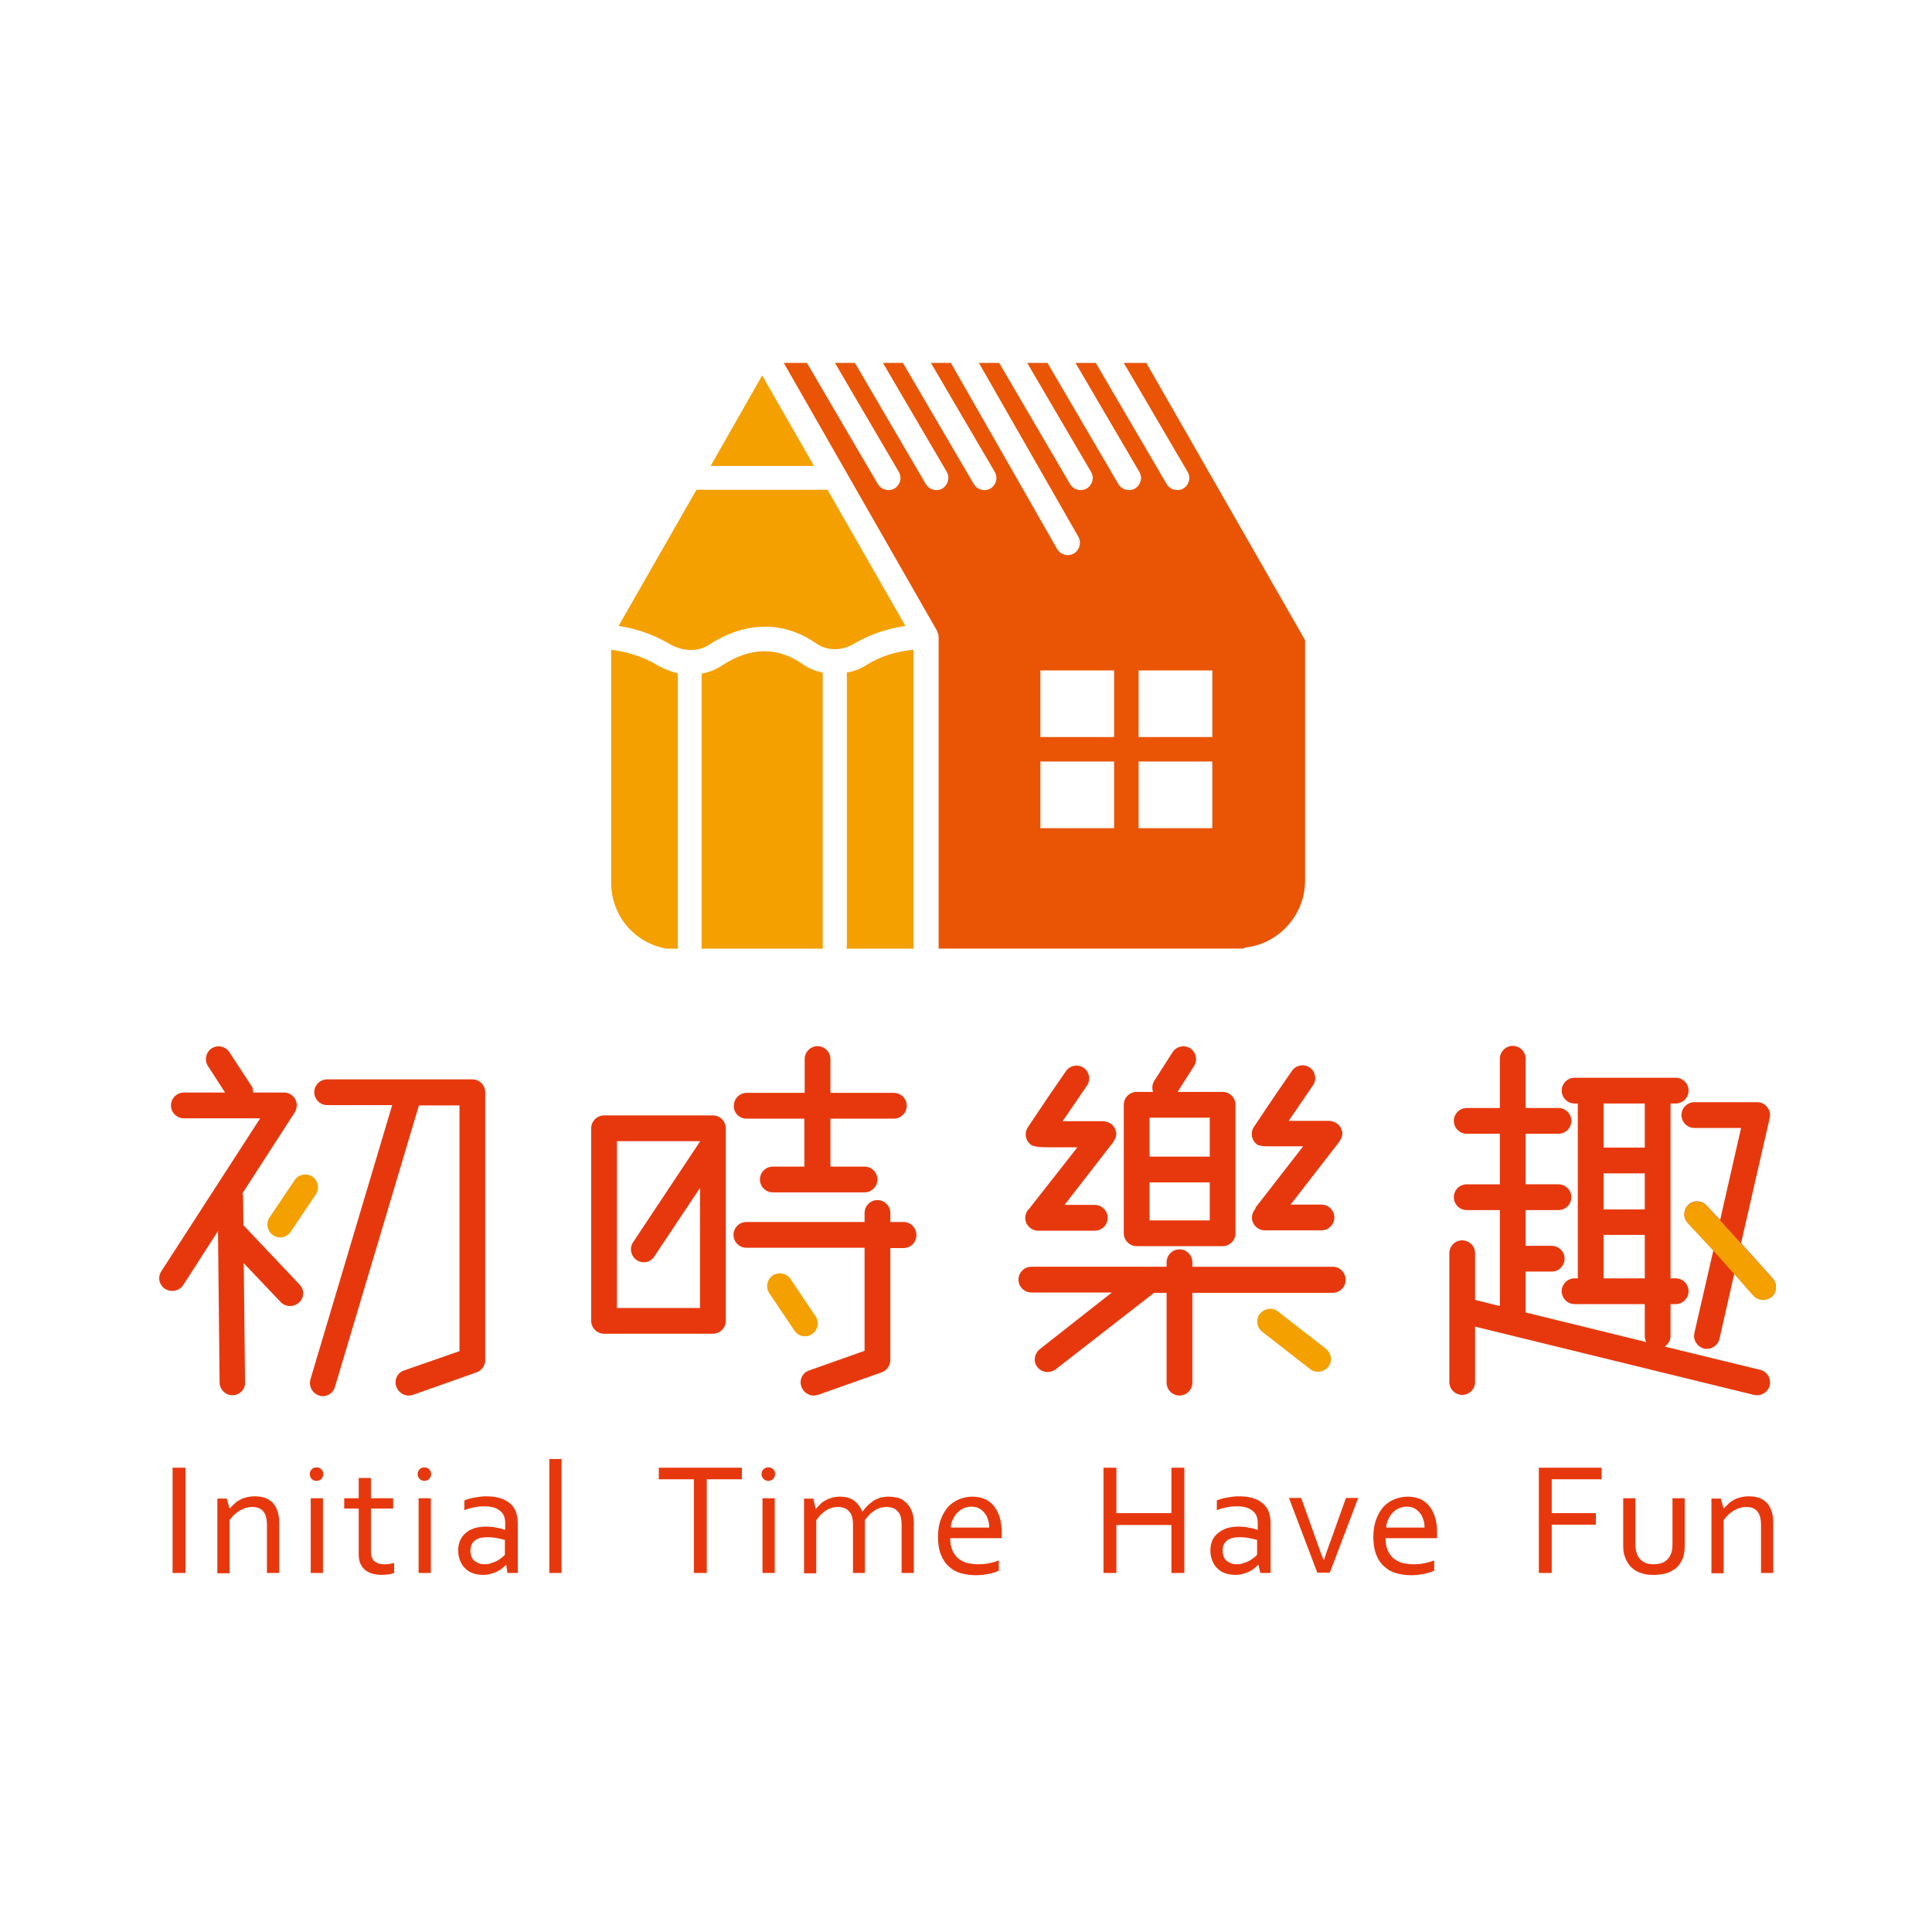<?xml version="1.0" encoding="utf-8"?>
<!-- Generator: Adobe Illustrator 18.0.0, SVG Export Plug-In . SVG Version: 6.00 Build 0)  -->
<svg version="1.2" baseProfile="tiny" id="圖層_1"
	 xmlns="http://www.w3.org/2000/svg" xmlns:xlink="http://www.w3.org/1999/xlink" x="0px" y="0px" viewBox="0 0 600 600"
	 xml:space="preserve">
<path fill="#F4A000" d="M269.3,206.4c4.2-2.6,9-4.1,14.4-4.6v92.8h-20.8c0-0.2,0.1-0.5,0.1-0.7v-84.8c0-0.1,0-0.2-0.1-0.2
	C265.2,208.5,267.3,207.7,269.3,206.4 M210.4,209.1C210.4,209.1,210.4,209.1,210.4,209.1c-2.2-0.6-4.4-1.4-6.4-2.6
	c-5.4-3.2-10.8-4.3-14.2-4.7v72.3c0,10.2,7.2,18.8,17.2,20.5h3.6c0-0.2-0.1-0.5-0.1-0.7V209.1z M281.2,194.4l-24.2-42.3h-40.7
	l-24.2,42.3c4.2,0.6,9.9,2.1,15.7,5.5c4.2,2.5,8.9,2.6,12.3,0.4c11.3-7.4,23.2-7.6,33.5-0.4c3.3,2.3,8,2.3,11.8-0.1
	C270.1,197.1,275.4,195.2,281.2,194.4 M236.7,116.6l-16,28.1h32.1L236.7,116.6z M255.5,209.1c0-0.1,0-0.2,0-0.2
	c-2.2-0.5-4.4-1.3-6.3-2.7c-7.8-5.4-16.2-5.3-25,0.5c-1.9,1.3-4.1,2.1-6.3,2.5v84.7c0,0.3-0.1,0.5-0.1,0.7h37.8
	c0-0.2-0.1-0.5-0.1-0.7V209.1z"/>
<path fill="#E95504" d="M356,112.7H349l19.8,33.8c1.1,1.8,0.5,4.1-1.3,5.2c-0.6,0.4-1.3,0.5-1.9,0.5c-1.3,0-2.6-0.7-3.3-1.9
	l-22-37.6H334l19.8,33.8c1.1,1.8,0.5,4.1-1.3,5.2c-0.6,0.4-1.3,0.5-1.9,0.5c-1.3,0-2.6-0.7-3.3-1.9l-22-37.6H319l19.8,33.8
	c1.1,1.8,0.5,4.1-1.3,5.2c-0.6,0.4-1.3,0.5-1.9,0.5c-1.3,0-2.6-0.7-3.3-1.9l-22-37.6H304l30.9,54c1,1.8,0.4,4.1-1.4,5.2
	c-0.6,0.3-1.2,0.5-1.9,0.5c-1.3,0-2.6-0.7-3.3-1.9l-33-57.8h-6.2l19.8,33.8c1.1,1.8,0.5,4.1-1.3,5.2c-0.6,0.4-1.3,0.5-1.9,0.5
	c-1.3,0-2.6-0.7-3.3-1.9l-22-37.6h-6.2l19.8,33.8c1.1,1.8,0.4,4.1-1.3,5.2c-0.6,0.4-1.3,0.5-1.9,0.5c-1.3,0-2.6-0.7-3.3-1.9
	l-22-37.6h-6.2l19.8,33.8c1.1,1.8,0.5,4.1-1.3,5.2c-0.6,0.4-1.3,0.5-1.9,0.5c-1.3,0-2.6-0.7-3.3-1.9l-22-37.6h-7.2l47.6,83.2
	c0,0.1,0.1,0.2,0.1,0.3c0,0.1,0.1,0.2,0.1,0.3c0.2,0.4,0.3,0.8,0.3,1.3v96.8H386c0.4-0.2,0.8-0.4,1.3-0.4c10.2-1.4,18-10.3,18-20.7
	v-74.7L356,112.7z M346,257.2h-22.9v-20.7H346V257.2z M346,228.9h-22.9v-20.7H346V228.9z M376.5,257.2h-22.9v-20.7h22.9V257.2z
	 M376.5,228.9h-22.9v-20.7h22.9V228.9z"/>
<path fill="#F4A000" d="M83.7,378.1c-1.2,1.8-0.7,4.3,1.1,5.5c0.7,0.5,1.5,0.7,2.2,0.7c1.3,0,2.5-0.6,3.3-1.8l7.8-11.6
	c1.2-1.8,0.7-4.3-1.1-5.5c-1.8-1.2-4.3-0.7-5.5,1.1L83.7,378.1z"/>
<path fill="#E7380D" d="M75.6,380.5l-0.1-8.7c0-0.4-0.1-0.8-0.2-1.2l16.2-25.1c0.8-1.2,0.9-2.8,0.2-4.1c-0.7-1.3-2-2.1-3.5-2.1h-9.6
	c0-0.8-0.1-1.6-0.6-2.2l-6.8-10.4c-1.2-1.8-3.7-2.3-5.5-1.1c-1.8,1.2-2.3,3.7-1.1,5.5l5.3,8.2H57.1c-2.2,0-4,1.8-4,4s1.8,4,4,4h23.7
	l-30.7,47.5c-1.2,1.8-0.7,4.3,1.2,5.5c0.7,0.4,1.4,0.6,2.2,0.6c1.3,0,2.6-0.6,3.4-1.8l10.8-16.8l0.5,47c0,2.2,1.8,4,4,4h0
	c2.2,0,4-1.8,3.9-4l-0.4-37l11.5,12.1c0.8,0.8,1.8,1.2,2.9,1.2c1,0,2-0.4,2.8-1.1c1.6-1.5,1.7-4,0.1-5.6L75.6,380.5z"/>
<path fill="#E7380D" d="M146.7,335.2h-45.1c-2.2,0-4,1.8-4,4c0,2.2,1.8,4,4,4h20.2l-25.4,85.2c-0.6,2.1,0.6,4.3,2.7,5
	c0.4,0.1,0.8,0.2,1.1,0.2c1.7,0,3.3-1.1,3.8-2.8l26.1-87.5h12.6v76.3l-17.2,6c-2.1,0.7-3.2,3-2.4,5.1c0.6,1.6,2.1,2.7,3.8,2.7
	c0.4,0,0.9-0.1,1.3-0.2l19.8-7c1.6-0.6,2.7-2.1,2.7-3.8v-83.1C150.7,337,148.9,335.2,146.7,335.2"/>
<path fill="#F4A000" d="M252.2,414.3c1.8-1.2,2.3-3.7,1.1-5.5l-7.8-11.6c-1.2-1.8-3.7-2.3-5.5-1.1c-1.8,1.2-2.3,3.7-1.1,5.5
	l7.8,11.6c0.8,1.2,2,1.8,3.3,1.8C250.8,415,251.6,414.8,252.2,414.3"/>
<path fill="#E7380D" d="M221.4,346.4h-33.8c-2.2,0-4,1.8-4,4v59.8c0,2.2,1.8,4,4,4h33.8c2.2,0,4-1.8,4-4v-59.8
	C225.4,348.2,223.6,346.4,221.4,346.4 M191.6,406.2v-51.8h25.8v0.1l-20.8,31.3c-1.2,1.8-0.7,4.3,1.1,5.5c0.7,0.5,1.5,0.7,2.2,0.7
	c1.3,0,2.6-0.6,3.3-1.8l14.2-21.3v37.3H191.6z"/>
<path fill="#E7380D" d="M231.8,347.4h18v14.9H240c-2.2,0-4,1.8-4,4c0,2.2,1.8,4,4,4h28.5c2.2,0,4-1.8,4-4c0-2.2-1.8-4-4-4h-10.6
	v-14.9h19.7c2.2,0,4-1.8,4-4c0-2.2-1.8-4-4-4h-19.7v-10.5c0-2.2-1.8-4-4-4c-2.2,0-4,1.8-4,4v10.5h-18c-2.2,0-4,1.8-4,4
	C227.8,345.6,229.6,347.4,231.8,347.4"/>
<path fill="#E7380D" d="M280.6,379.5h-4.1v-2.8c0-2.2-1.8-4-4-4c-2.2,0-4,1.8-4,4v2.8h-36.7c-2.2,0-4,1.8-4,4c0,2.2,1.8,4,4,4h36.7
	v32l-17.2,6.1c-2.1,0.7-3.2,3-2.4,5.1c0.6,1.6,2.1,2.7,3.8,2.7c0.4,0,0.9-0.1,1.3-0.2l19.8-7c1.6-0.6,2.7-2.1,2.7-3.8v-34.8h4.1
	c2.2,0,4-1.8,4-4C284.6,381.3,282.8,379.5,280.6,379.5"/>
<path fill="#E7380D" d="M395.3,356h9.4l-14.6,18.8c-0.2,0.2-0.2,0.4-0.3,0.7c-0.6,0.7-1,1.6-1,2.6c0,2.2,1.8,4,4,4h17.6
	c2.2,0,4-1.8,4-4c0-2.2-1.8-4-4-4h-9.6l15.2-19.6c0.1-0.1,0.1-0.3,0.2-0.4c0.1-0.2,0.3-0.5,0.4-0.7c0.1-0.3,0.1-0.5,0.2-0.8
	c0-0.2,0.1-0.3,0.1-0.5c0-0.1,0-0.2,0-0.2c0-0.3-0.1-0.5-0.2-0.8c-0.1-0.2-0.1-0.5-0.2-0.7c-0.1-0.2-0.3-0.4-0.4-0.6
	c-0.2-0.2-0.3-0.4-0.5-0.6c-0.1-0.1-0.1-0.1-0.2-0.2c-0.1-0.1-0.3-0.1-0.4-0.2c-0.2-0.1-0.5-0.3-0.7-0.4c-0.3-0.1-0.5-0.1-0.8-0.2
	c-0.2,0-0.3-0.1-0.5-0.1h-12.8l7.6-11.1c1.2-1.8,0.7-4.3-1.1-5.5c-1.8-1.2-4.3-0.7-5.5,1.1l-5.5,8l0,0l-6.3,9.4
	c-1.2,1.8-0.7,4.3,1.1,5.5C391.4,356.1,394.8,356,395.3,356"/>
<path fill="#E7380D" d="M319.8,375.2c-0.8,0.7-1.4,1.8-1.4,3c0,2.2,1.8,4,4,4H340c2.2,0,4-1.8,4-4c0-2.2-1.8-4-4-4h-9.4l15.2-19.6
	c0.1-0.1,0.1-0.3,0.2-0.4c0.1-0.2,0.3-0.5,0.4-0.7c0.1-0.3,0.1-0.5,0.2-0.8c0-0.2,0.1-0.3,0.1-0.5c0-0.1,0-0.2,0-0.2
	c0-0.3-0.1-0.5-0.2-0.8c-0.1-0.2-0.1-0.5-0.2-0.7c-0.1-0.2-0.3-0.4-0.4-0.6c-0.2-0.2-0.3-0.4-0.5-0.6c-0.1-0.1-0.1-0.1-0.2-0.2
	c-0.1-0.1-0.3-0.1-0.4-0.2c-0.2-0.1-0.5-0.3-0.7-0.4c-0.3-0.1-0.5-0.1-0.8-0.2c-0.2,0-0.3-0.1-0.5-0.1h-12.8l7.6-11.1
	c1.2-1.8,0.7-4.3-1.1-5.5c-1.8-1.2-4.3-0.7-5.5,1.1l-5.5,8l0,0l-6.3,9.4c-1.2,1.8-0.7,4.3,1.1,5.5c1.1,0.7,4.4,0.7,4.9,0.7h9.4
	L320,374.9C319.9,375,319.9,375.1,319.8,375.2"/>
<path fill="#E7380D" d="M353,387h26.7c2.2,0,4-1.8,4-4v-39.9c0-2.2-1.8-4-4-4h-14l5.1-8c1.2-1.8,0.7-4.3-1.1-5.5
	c-1.8-1.2-4.3-0.7-5.5,1.1l-5.7,8.9c-0.7,1.1-0.8,2.4-0.4,3.5H353c-2.2,0-4,1.8-4,4V383C349,385.2,350.8,387,353,387 M357,347.1
	h18.7v12.1H357V347.1z M357,367.2h18.7V379H357V367.2z"/>
<path fill="#E7380D" d="M413.9,393.4h-43.6V392c0-2.2-1.8-4-4-4c-2.2,0-4,1.8-4,4v1.4h-42c-2.2,0-4,1.8-4,4c0,2.2,1.8,4,4,4h25
	L322.9,419c-1.7,1.4-2.1,3.9-0.7,5.6c0.8,1,2,1.5,3.2,1.5c0.9,0,1.7-0.3,2.4-0.8l30.6-23.8h3.9v27.9c0,2.2,1.8,4,4,4
	c2.2,0,4-1.8,4-4v-27.9h43.6c2.2,0,4-1.8,4-4C417.9,395.2,416.1,393.4,413.9,393.4"/>
<path fill="#F4A000" d="M396.9,407.3c-1.7-1.4-4.2-1-5.6,0.7c-1.4,1.7-1,4.3,0.7,5.6l14.9,11.6c0.7,0.6,1.6,0.8,2.4,0.8
	c1.2,0,2.4-0.5,3.2-1.5c1.4-1.7,1-4.2-0.7-5.6L396.9,407.3z"/>
<path fill="#E7380D" d="M546.6,425.4l-29.6-7.2c1-0.7,1.8-1.9,1.8-3.2v-10h1.6c2.2,0,4-1.8,4-4c0-2.2-1.8-4-4-4h-1.6v-54.3h1.6
	c2.2,0,4-1.8,4-4c0-2.2-1.8-4-4-4H489c-2.2,0-4,1.8-4,4c0,2.2,1.8,4,4,4h1V397h-0.9H489c-2.2,0-4,1.8-4,4c0,2.2,1.8,4,4,4h21.8v10
	c0,0.7,0.2,1.3,0.5,1.8l-37.5-9.2v-8.3v-4.4h8.1c2.2,0,4-1.8,4-4s-1.8-4-4-4h-8.1v-11.1H484c2.2,0,4-1.8,4-4c0-2.2-1.8-4-4-4h-10.2
	v-15.7H484c2.2,0,4-1.8,4-4s-1.8-4-4-4h-10.2v-15.3c0-2.2-1.8-4-4-4c-2.2,0-4,1.8-4,4v15.3h-10.3c-2.2,0-4,1.8-4,4s1.8,4,4,4h10.3
	v15.7h-10.3c-2.2,0-4,1.8-4,4c0,2.2,1.8,4,4,4h10.3v29.8l-7.7-1.9v-14.5c0-2.2-1.8-4-4-4c-2.2,0-4,1.8-4,4v40c0,2.2,1.8,4,4,4
	c2.2,0,4-1.8,4-4V412l86.6,21.2c0.3,0.1,0.6,0.1,1,0.1c1.8,0,3.4-1.2,3.9-3C550.1,428.1,548.8,425.9,546.6,425.4 M510.8,397h-2.3
	H498v-13.5h12.8V397z M510.8,375.6H498v-11.2h12.8V375.6z M510.8,356.4H498v-13.7h12.8V356.4z"/>
<path fill="#E7380D" d="M550.5,397l-9.8-10.9l8.9-38.9c0.3-1.2,0-2.4-0.8-3.4c-0.8-1-1.9-1.5-3.1-1.5h-19.5c-2.2,0-4,1.8-4,4
	c0,2.2,1.8,4,4,4h14.5l-6.5,28.6l-4.2-4.5c-1.5-1.6-4-1.8-5.6-0.3c-1.6,1.5-1.8,4-0.3,5.6l8,8.6l-5.9,25.7c-0.5,2.1,0.9,4.3,3,4.8
	c0.3,0.1,0.6,0.1,0.9,0.1c1.8,0,3.5-1.3,3.9-3.1l4.6-20.3l6.1,6.8c0.8,0.9,1.9,1.3,3,1.3c1,0,1.9-0.3,2.7-1
	C551.8,401.2,552,398.6,550.5,397"/>
<path fill="#F4A000" d="M538.5,395.6l6,6.8c0.8,0.9,1.9,1.3,3,1.3c1,0,1.9-0.3,2.7-1c1.6-1.5,1.8-4,0.3-5.6l-9.8-10.9l-6.5-7.2
	l-4.2-4.5c-1.5-1.6-4-1.8-5.6-0.3c-1.6,1.5-1.8,4-0.3,5.6l8,8.6L538.5,395.6z"/>
<path fill="#E7380D" d="M53.6,455.8h4v32.7h-4V455.8z M71.3,468.5L71.3,468.5c0.5-0.5,1-1,1.5-1.5c0.5-0.5,1.1-0.9,1.7-1.2
	c0.6-0.4,1.3-0.6,2.1-0.8c0.8-0.2,1.6-0.3,2.5-0.3c1.1,0,2.1,0.1,3,0.4c0.9,0.3,1.7,0.8,2.4,1.4c0.7,0.7,1.2,1.5,1.6,2.6
	c0.4,1,0.6,2.3,0.6,3.9v15.5h-3.8v-14.9c0-2-0.4-3.4-1.2-4.3c-0.8-0.9-1.9-1.3-3.4-1.3c-1.3,0-2.6,0.4-3.8,1.1
	c-1.2,0.7-2.3,1.7-3.2,3v16.5h-3.8v-23.2h2.9L71.3,468.5z M96.5,465.3h3.8v23.2h-3.8V465.3z M122.4,488.5c-0.3,0.1-0.8,0.3-1.5,0.4
	c-0.7,0.1-1.5,0.2-2.4,0.2c-1.2,0-2.3-0.2-3.2-0.5c-0.9-0.3-1.6-0.7-2.2-1.3c-0.6-0.6-1-1.2-1.3-2c-0.3-0.8-0.4-1.7-0.4-2.7v-14.1
	h-4.5v-3.2h4.5v-6.3h3.8v6.3h6.9v3.2h-6.9v13.5c0,0.5,0.1,1,0.2,1.5c0.2,0.5,0.4,0.8,0.7,1.2c0.3,0.3,0.8,0.6,1.3,0.8
	c0.5,0.2,1.2,0.3,1.9,0.3c0.5,0,1,0,1.6-0.1c0.6-0.1,1.1-0.2,1.5-0.3V488.5z M130,465.3h3.8v23.2H130V465.3z M157.2,485.9
	L157.2,485.9c-0.4,0.4-0.8,0.8-1.3,1.2c-0.5,0.4-1,0.7-1.6,1c-0.6,0.3-1.3,0.5-2,0.7c-0.7,0.2-1.5,0.3-2.3,0.3
	c-1.1,0-2.2-0.2-3.1-0.5c-0.9-0.3-1.7-0.8-2.4-1.5c-0.7-0.6-1.2-1.4-1.6-2.4c-0.4-0.9-0.6-2-0.6-3.2c0-1.2,0.2-2.2,0.6-3.1
	c0.4-0.9,1-1.7,1.7-2.3c0.7-0.6,1.6-1.1,2.7-1.5c1.1-0.3,2.2-0.5,3.5-0.5c1.2,0,2.3,0.1,3.3,0.3c1,0.2,1.9,0.4,2.7,0.7h0.1v-1.6
	c0-0.6,0-1.2-0.1-1.7c-0.1-0.5-0.2-0.9-0.4-1.3c-0.4-0.8-1.1-1.4-2-1.9c-0.9-0.5-2.2-0.8-3.8-0.8c-1.2,0-2.3,0.1-3.3,0.3
	c-1,0.2-2.1,0.5-3.1,0.9V466c0.4-0.2,0.9-0.4,1.4-0.5c0.5-0.2,1.1-0.3,1.7-0.4c0.6-0.1,1.2-0.2,1.9-0.3c0.6-0.1,1.3-0.1,1.9-0.1
	c2.3,0,4.3,0.4,5.8,1.2c1.5,0.8,2.6,1.9,3.2,3.3c0.2,0.5,0.4,1.1,0.5,1.7c0.1,0.6,0.2,1.3,0.2,2.1v15.5h-3.2L157.2,485.9z
	 M157,478.3c-0.7-0.2-1.5-0.4-2.5-0.6c-1-0.2-2-0.3-3.2-0.3c-1.6,0-2.9,0.3-3.8,1c-0.9,0.7-1.4,1.7-1.4,3.1c0,0.7,0.1,1.3,0.3,1.9
	c0.2,0.5,0.5,1,0.9,1.3c0.4,0.3,0.9,0.6,1.4,0.8c0.5,0.2,1.1,0.3,1.7,0.3c0.8,0,1.6-0.1,2.3-0.4c0.7-0.2,1.3-0.5,1.9-0.8
	c0.5-0.3,1-0.7,1.4-1c0.4-0.3,0.7-0.6,0.8-0.8V478.3z M170.6,453.1h3.8v35.4h-3.8V453.1z M219.5,488.5h-4v-29.1h-10.9v-3.6h25.8v3.6
	h-10.9V488.5z M236.8,465.3h3.8v23.2h-3.8V465.3z M268.7,488.5h-3.8v-14.9c0-1-0.1-1.9-0.3-2.6c-0.2-0.7-0.5-1.3-1-1.7
	c-0.4-0.5-0.9-0.8-1.5-1c-0.6-0.2-1.2-0.3-1.9-0.3c-1.4,0-2.6,0.4-3.7,1.1c-1.1,0.7-2.1,1.7-3,3v16.5h-3.8v-23.2h2.9l0.7,3.2h0.1
	c0.4-0.5,0.9-1,1.4-1.5c0.5-0.5,1-0.9,1.7-1.2c0.6-0.4,1.3-0.6,2-0.8c0.7-0.2,1.5-0.3,2.4-0.3c1.7,0,3.2,0.4,4.3,1.2
	c1.1,0.8,2,2,2.6,3.4h0.1c1-1.4,2.2-2.6,3.5-3.4c1.3-0.8,2.9-1.2,4.6-1.2c0.8,0,1.7,0.1,2.6,0.3c0.9,0.2,1.8,0.6,2.5,1.3
	c0.8,0.6,1.4,1.5,1.9,2.5c0.5,1.1,0.8,2.5,0.8,4.1v15.5h-3.8v-14.9c0-1-0.1-1.9-0.3-2.6c-0.2-0.7-0.5-1.3-1-1.7
	c-0.4-0.5-0.9-0.8-1.5-1c-0.6-0.2-1.2-0.3-1.9-0.3c-1.4,0-2.6,0.4-3.7,1.1c-1.1,0.7-2.1,1.7-3,3V488.5z M303.7,485.8
	c1.3,0,2.4-0.1,3.4-0.3c1-0.2,2.1-0.5,3.1-0.9v3.2c-0.8,0.4-1.9,0.7-3.1,1c-1.2,0.2-2.5,0.4-3.9,0.4c-1.7,0-3.2-0.2-4.7-0.6
	c-1.5-0.4-2.7-1.1-3.8-2.1c-1.1-0.9-1.9-2.2-2.5-3.7c-0.6-1.5-0.9-3.4-0.9-5.5c0-2.1,0.3-3.9,0.9-5.5c0.6-1.6,1.4-2.9,2.3-3.9
	c1-1,2.1-1.8,3.4-2.3c1.3-0.5,2.6-0.8,4-0.8c1.3,0,2.5,0.2,3.6,0.6c1.1,0.4,2.1,1.1,2.9,2c0.8,0.9,1.5,2.1,2,3.6
	c0.5,1.5,0.7,3.2,0.7,5.3v0.5c0,0.1,0,0.5,0,0.9h-16c0,1.5,0.2,2.7,0.7,3.8c0.4,1,1.1,1.9,1.8,2.5c0.8,0.6,1.7,1.1,2.7,1.4
	C301.4,485.6,302.5,485.8,303.7,485.8 M301.7,467.9c-0.9,0-1.7,0.2-2.4,0.5c-0.8,0.3-1.4,0.8-2,1.4c-0.6,0.6-1,1.3-1.4,2.1
	c-0.4,0.8-0.6,1.6-0.6,2.5h11.9c0-0.9-0.1-1.8-0.4-2.5c-0.2-0.8-0.6-1.5-1.1-2.1c-0.5-0.6-1-1-1.7-1.4
	C303.4,468.1,302.6,467.9,301.7,467.9 M346.7,469.9h17.1v-14.1h4v32.7h-4v-14.9h-17.1v14.9h-4v-32.7h4V469.9z M390.8,485.9
	L390.8,485.9c-0.4,0.4-0.8,0.8-1.3,1.2c-0.5,0.4-1,0.7-1.6,1c-0.6,0.3-1.3,0.5-2,0.7c-0.7,0.2-1.5,0.3-2.3,0.3
	c-1.1,0-2.2-0.2-3.1-0.5c-0.9-0.3-1.7-0.8-2.4-1.5c-0.7-0.6-1.2-1.4-1.6-2.4c-0.4-0.9-0.6-2-0.6-3.2c0-1.2,0.2-2.2,0.6-3.1
	c0.4-0.9,1-1.7,1.8-2.3c0.7-0.6,1.6-1.1,2.7-1.5c1.1-0.3,2.2-0.5,3.5-0.5c1.2,0,2.3,0.1,3.3,0.3s1.9,0.4,2.7,0.7h0.1v-1.6
	c0-0.6,0-1.2-0.1-1.7c-0.1-0.5-0.2-0.9-0.4-1.3c-0.4-0.8-1.1-1.4-2-1.9c-0.9-0.5-2.2-0.8-3.8-0.8c-1.2,0-2.3,0.1-3.3,0.3
	c-1,0.2-2.1,0.5-3.1,0.9V466c0.4-0.2,0.8-0.4,1.4-0.5c0.5-0.2,1.1-0.3,1.7-0.4c0.6-0.1,1.2-0.2,1.9-0.3s1.3-0.1,2-0.1
	c2.3,0,4.3,0.4,5.8,1.2c1.5,0.8,2.6,1.9,3.2,3.3c0.2,0.5,0.4,1.1,0.5,1.7c0.1,0.6,0.2,1.3,0.2,2.1v15.5h-3.2L390.8,485.9z
	 M390.6,478.3c-0.7-0.2-1.5-0.4-2.5-0.6c-1-0.2-2-0.3-3.2-0.3c-1.6,0-2.9,0.3-3.8,1c-0.9,0.7-1.4,1.7-1.4,3.1c0,0.7,0.1,1.3,0.3,1.9
	c0.2,0.5,0.5,1,0.9,1.3c0.4,0.3,0.9,0.6,1.4,0.8c0.5,0.2,1.1,0.3,1.7,0.3c0.8,0,1.6-0.1,2.3-0.4c0.7-0.2,1.3-0.5,1.9-0.8
	c0.5-0.3,1-0.7,1.4-1c0.4-0.3,0.7-0.6,0.8-0.8V478.3z M411.1,484.6c0.6-1.7,1.3-3.9,2.3-6.5l4.6-12.9h3.8l-8.8,23.2h-3.9l-8.8-23.2
	h3.8l4.6,12.9C409.6,480.7,410.4,482.9,411.1,484.6L411.1,484.6z M438.9,485.8c1.3,0,2.4-0.1,3.4-0.3c1-0.2,2.1-0.5,3.1-0.9v3.2
	c-0.8,0.4-1.9,0.7-3.1,1c-1.2,0.2-2.5,0.4-3.9,0.4c-1.7,0-3.2-0.2-4.7-0.6c-1.5-0.4-2.7-1.1-3.8-2.1c-1.1-0.9-1.9-2.2-2.5-3.7
	c-0.6-1.5-0.9-3.4-0.9-5.5c0-2.1,0.3-3.9,0.9-5.5c0.6-1.6,1.4-2.9,2.3-3.9c1-1,2.1-1.8,3.4-2.3c1.3-0.5,2.6-0.8,4-0.8
	c1.3,0,2.5,0.2,3.6,0.6c1.1,0.4,2.1,1.1,2.9,2c0.8,0.9,1.5,2.1,2,3.6c0.5,1.5,0.7,3.2,0.7,5.3v0.5c0,0.1,0,0.5,0,0.9h-16
	c0,1.5,0.2,2.7,0.7,3.8c0.4,1,1.1,1.9,1.8,2.5c0.8,0.6,1.7,1.1,2.7,1.4C436.6,485.6,437.7,485.8,438.9,485.8 M436.9,467.9
	c-0.9,0-1.7,0.2-2.4,0.5c-0.8,0.3-1.4,0.8-2,1.4c-0.6,0.6-1,1.3-1.4,2.1c-0.3,0.8-0.6,1.6-0.6,2.5h11.9c0-0.9-0.1-1.8-0.4-2.5
	c-0.2-0.8-0.6-1.5-1.1-2.1c-0.5-0.6-1-1-1.7-1.4C438.6,468.1,437.8,467.9,436.9,467.9 M481.9,488.5h-4v-32.7h19.5v3.6h-15.5v10.5
	h13.7v3.6h-13.7V488.5z M513.4,489.1c-1.2,0-2.3-0.1-3.2-0.4c-1-0.3-1.8-0.6-2.5-1.1c-0.7-0.5-1.3-1-1.8-1.7
	c-0.5-0.7-0.9-1.4-1.2-2.2c-0.2-0.6-0.4-1.2-0.5-1.9c-0.1-0.7-0.1-1.5-0.1-2.3v-14.2h3.8v14.2c0,1.3,0.2,2.4,0.5,3.2
	c0.4,1,1,1.7,1.9,2.3c0.9,0.6,2,0.8,3.3,0.8c1.4,0,2.6-0.3,3.5-0.9c0.9-0.6,1.5-1.4,1.9-2.5c0.3-0.8,0.4-1.8,0.4-2.9v-14.2h3.8v14.3
	c0,0.8,0,1.5-0.1,2.2c-0.1,0.7-0.2,1.3-0.4,1.9c-0.3,0.8-0.7,1.5-1.2,2.2c-0.5,0.7-1.1,1.3-1.9,1.7c-0.7,0.5-1.6,0.9-2.6,1.1
	C515.8,489,514.6,489.1,513.4,489.1 M535.3,468.5L535.3,468.5c0.5-0.5,1-1,1.5-1.5c0.5-0.5,1.1-0.9,1.7-1.2c0.6-0.4,1.3-0.6,2.1-0.8
	c0.8-0.2,1.6-0.3,2.5-0.3c1.1,0,2.1,0.1,3,0.4c0.9,0.3,1.7,0.8,2.4,1.4c0.7,0.7,1.2,1.5,1.6,2.6c0.4,1,0.6,2.3,0.6,3.9v15.5h-3.8
	v-14.9c0-2-0.4-3.4-1.2-4.3c-0.8-0.9-1.9-1.3-3.4-1.3c-1.3,0-2.6,0.4-3.8,1.1c-1.2,0.7-2.3,1.7-3.2,3v16.5h-3.8v-23.2h2.9
	L535.3,468.5z M98.3,455.7c-1.2,0-2.1,0.9-2.1,2.1c0,1.2,0.9,2.1,2.1,2.1c1.2,0,2.1-0.9,2.1-2.1C100.4,456.6,99.5,455.7,98.3,455.7
	 M131.8,455.7c-1.2,0-2.1,0.9-2.1,2.1c0,1.2,1,2.1,2.1,2.1s2.1-0.9,2.1-2.1C133.9,456.6,132.9,455.7,131.8,455.7 M238.6,455.7
	c-1.2,0-2.1,0.9-2.1,2.1c0,1.2,1,2.1,2.1,2.1c1.2,0,2.1-0.9,2.1-2.1C240.8,456.6,239.8,455.7,238.6,455.7"/>
</svg>
